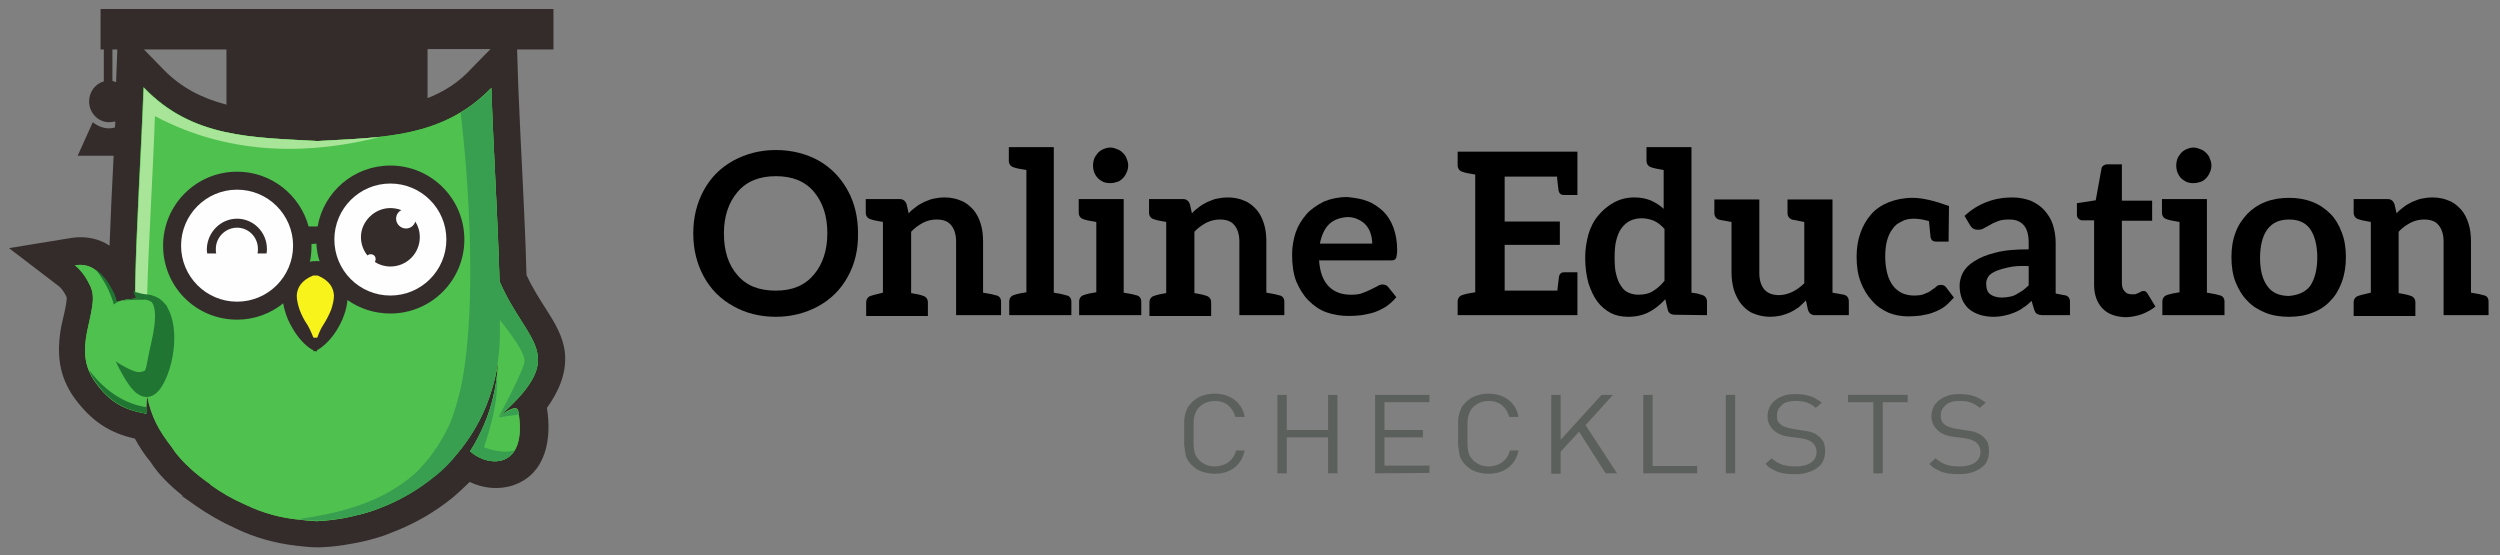<?xml version="1.0" encoding="utf-8"?>
<!-- Generator: Adobe Illustrator 25.2.0, SVG Export Plug-In . SVG Version: 6.00 Build 0)  -->
<svg version="1.1" id="Layer_1" xmlns="http://www.w3.org/2000/svg" xmlns:xlink="http://www.w3.org/1999/xlink" x="0px" y="0px"
	 viewBox="0 0 611.6 135.8" style="enable-background:new 0 0 611.6 135.8;" xml:space="preserve">
<rect x="0" y="0" width="611.6" height="135.8" fill="#808080" stroke="none"/>
<style type="text/css">
	.st0{fill:#332C2B;}
	.st1{fill:#5AB43D;}
	.st2{fill:#4FC14F;}
	.st3{fill:#217533;}
	.st4{fill:#389E50;}
	.st5{fill:#F9F31C;}
	.st6{fill:#FEFEFE;}
	.st7{fill:#A9E598;}
	.st8{fill:#5C605C;}
</style>
<g>
	<g>
		<path class="st0" d="M138.2,86.3c-0.4-3.9-2.4-7.2-4.5-10.5c-1.8-2.8-3.5-5.5-4.9-8.5c-0.4-15.4-1.4-30.7-2-46l-0.3-9.2h8.9V2.2
			H24.6v9.9h0.8v7.8c-2.1,0.6-3.6,2.6-3.6,4.9c0,2.8,2.2,5.1,4.9,5.1c0.5,0,1-0.1,1.5-0.2c0,0.5,0,1-0.1,1.5
			c-0.5,0.1-0.9,0.2-1.4,0.2c-1.5,0-2.9-0.6-4-1.5L19,38.1h8.8c-0.4,7.3-0.7,14.7-1,22c-2.7-1.8-6-2.4-9.3-1.9L2.2,60.7l12.3,9.4
			c0.7,0.6,1.4,1.7,1.8,2.6c0.1,0.3-0.1,1.2-0.1,1.5c-0.3,1.9-0.8,3.7-1.2,5.6c-1.2,6.5-0.7,12.2,3.3,17.7c4.1,5.5,8.4,8.4,14.7,9.8
			c1.1,2,2.3,3.9,3.9,5.8c1.8,2.9,4.8,5.8,7.7,8.1v0.2l3.4,2.4c3,2.1,6.2,3.9,9.5,5.4c4.7,2.3,9.8,3.7,15,4.3
			c1.7,0.2,3.4,0.4,5.2,0.4H78h0.3c2.6-0.1,5.2-0.4,7.8-0.9c1.1-0.2,2.3-0.4,3.4-0.7c2.1-0.5,4.4-1.2,6.3-2c5.5-2.1,10.6-5,15.1-8.7
			c1.4-1.2,2.7-2.4,4-3.7c3.3,1.6,7.2,2,10.7,0.8c8.1-2.8,9.4-11.5,8.2-18.9C136.5,96,138.7,91.5,138.2,86.3z M27.6,12.1h1.1l-0.3,8
			c-0.3-0.1-0.6-0.2-0.9-0.3v-7.7H27.6z M39.9,16.9l-4.7-4.8h20.2v13.5C49.7,24.1,44.4,21.6,39.9,16.9z M104.6,24V12H120l-4.7,4.8
			C112.2,20.2,108.5,22.5,104.6,24z"/>
		<path class="st1" d="M122.2,68.8c6.7,15.6,17.4,17.7-0.2,33.2c-2,1.8,4.3-4.1,4.8-1.4c2.4,14-7.1,14-11.8,9.8
			c0.8-1.2,1.7-2.8,2.8-5.1c3.4-7.2,4-14.3,4-16.5l-0.1,0.4l0,0c0,0.2-0.5,4.3-2.7,9.9c-2,5-4.9,9.4-8.3,13.2l-0.1,0.1l-0.1,0.1
			l-0.1,0.1c-1.4,1.5-2.8,2.8-4.3,4c-4,3.3-8.5,5.9-13.2,7.7c-3.3,1.3-5.5,1.7-5.5,1.7s-1.1,0.3-3,0.7c-2.3,0.4-4.6,0.7-6.9,0.8
			c-1.5-0.1-3.1-0.2-4.6-0.4c-4-0.4-8.5-1.5-13-3.7c-3-1.3-5.8-2.9-8.4-4.8v-0.1c-7.1-4.9-9.4-9-9.4-9l0,0
			c-3.2-4.1-5.1-7.5-6.1-12.6c0,0-0.3,2.4-0.2,4.3c-5.2-0.9-8.8-2.6-12.4-7.6c-2.9-3.9-3-7.9-2.1-12.5c0.4-1.9,0.9-3.9,1.2-5.8
			c0.3-1.8,0.4-3.6-0.4-5.3c-0.9-1.9-2.1-3.8-3.8-5.1h0.1c1.7-0.3,3.4,0,4.9,1.1c1.6,1.2,2.8,2.7,3.8,4.5c0.4,0.7,0.9,1.6,1.1,2.4
			l0.3,1l1-0.3c0.7-0.2,1.4-0.3,2.1-0.4c1.4-0.2,2.9-0.2,4.3,0.1c0.9,0.2,1.7,0.5,2.4,1c0.2,0.2,0.5,0.4,0.7,0.6
			c1.5,1.6,1.2,5.3,1,7.3c-0.2,1.7-0.5,3.4-0.9,5c-0.2,0.8-0.4,1.7-0.7,2.5c-0.1,0.2-0.1,0.4-0.2,0.5c-0.4,1-1.5,2.1-2.5,2.5
			c-1.8,0.9-4.7-1.1-5.7-2.4c2.2,3,2.7,3.8,6.2,3.7c0,0,2.2-1.3,3-3.4c0.8-2,3.9-12.9,0.7-16.6c-1.7-1.9-4.6-2.3-6.9-2.2
			c0.3-16.7,1.5-34,2.1-50.5C47,33.8,61.7,33.6,77.7,34.5c16-0.9,30.7-0.8,42.5-13C120.7,37,121.8,53.2,122.2,68.8z"/>
		<path class="st2" d="M122.2,68.8c6.7,15.6,17.4,17.7-0.2,33.2c-2,1.8,4.3-4.1,4.8-1.4c2.4,14-7.1,14-11.8,9.8
			c0.8-1.2,1.7-2.8,2.8-5.1c3.4-7.2,4-14.3,4-16.5l-0.1,0.4l0,0c0,0.2-0.5,4.3-2.7,9.9c-2,5-4.9,9.4-8.3,13.2l-0.1,0.1l-0.1,0.1
			l-0.1,0.1c-1.4,1.5-2.8,2.8-4.3,4c-4,3.3-8.5,5.9-13.2,7.7c-3.3,1.3-5.5,1.7-5.5,1.7s-1.1,0.3-3,0.7c-2.3,0.4-4.6,0.7-6.9,0.8
			c-1.5-0.1-3.1-0.2-4.6-0.4c-4-0.4-8.5-1.5-13-3.7c-3-1.3-5.8-2.9-8.4-4.8v-0.1c-7.1-4.9-9.4-9-9.4-9l0,0
			c-3.2-4.1-5.1-7.5-6.1-12.6c0,0-0.3,2.4-0.2,4.3c-5.2-0.9-8.8-2.6-12.4-7.6c-2.9-3.9-3-7.9-2.1-12.5c0.4-1.9,0.9-3.9,1.2-5.8
			c0.3-1.8,0.4-3.6-0.4-5.3c-0.9-1.9-2.1-3.8-3.8-5.1h0.1c1.7-0.3,3.4,0,4.9,1.1c1.6,1.2,2.8,2.7,3.8,4.5c0.4,0.7,0.9,1.6,1.1,2.4
			l0.3,1l1-0.3c0.7-0.2,1.4-0.3,2.1-0.4c1.4-0.2,2.9-0.2,4.3,0.1c0.9,0.2,1.7,0.5,2.4,1c0.2,0.2,0.5,0.4,0.7,0.6
			c1.5,1.6,1.2,5.3,1,7.3c-0.2,1.7-0.5,3.4-0.9,5c-0.2,0.8-0.4,1.7-0.7,2.5c-0.1,0.2-0.1,0.4-0.2,0.5c-0.4,1-1.5,2.1-2.5,2.5
			c-1.8,0.9-4.7-1.1-5.7-2.4c2.2,3,2.7,3.8,6.2,3.7c0,0,2.2-1.3,3-3.4c0.8-2,3.9-12.9,0.7-16.6c-1.7-1.9-4.6-2.3-6.9-2.2
			c0.3-16.7,1.5-34,2.1-50.5C47,33.8,61.7,33.6,77.7,34.5c16-0.9,30.7-0.8,42.5-13C120.7,37,121.8,53.2,122.2,68.8z"/>
		<path class="st3" d="M36.2,97.1v-0.3V97.1c-1.1,0.1-2-0.3-2.9-1c-2.3-1.8-5-7.7-5-7.7s4.4,3,6.1,2.6s0.9,0.3,2.7-7.6
			s0.2-9.7-0.6-10c0.7,0.2,1.4,0.5,2,0.9c0.2,0.2,0.5,0.4,0.7,0.6c1.5,1.6,1.2,5.3,1,7.3c-0.2,1.7-0.5,3.4-0.9,5
			c-0.2,0.8-0.4,1.7-0.7,2.5c-0.1,0.2-0.1,0.4-0.2,0.5c-0.4,1-1.5,2.1-2.5,2.5c-1.8,0.9-4.7-1.1-5.7-2.4c2.2,3,2.7,3.8,6.2,3.7
			c0,0,2.2-1.3,3-3.4c0.8-1.9,3.6-12,1-16l0,0c1.8,1.7,3.4,8,1.1,15.6C39.9,95.2,38,96.9,36.2,97.1z M35.9,99.6c0,0.5,0,1.1,0,1.6
			c-5.2-0.9-8.8-2.6-12.4-7.6c-0.8-1-1.3-2.1-1.7-3.1C27.3,98,33.9,99.4,35.9,99.6z M23.4,65.9c1.6,1.2,2.8,2.7,3.8,4.5
			c0.4,0.7,0.9,1.6,1.1,2.4l0.3,1l0.8-0.2c-0.8,0.3-1.6,0.9-1.6,0.9s0-0.7-1.2-3.4S23.4,65.9,23.4,65.9z M29.6,73.6
			c0.7-0.2,1.4-0.3,2.1-0.4c1.4-0.2,2.9-0.2,4.3,0.1l0.3,0.1C35.3,73.2,30.5,73.4,29.6,73.6z"/>
		<g>
			<g>
				<path class="st4" d="M122.2,68.8c6.7,15.6,17.4,17.7-0.2,33.2c0,0,5.7-10.5,6.3-13.4s-8-12.7-8-12.7l-0.6-8.6c0,0,1-2.4,2.3-5.2
					C122.1,64.4,122.1,66.6,122.2,68.8z M122,102.1c1.2-0.9,4.5-3.3,4.8-1.4c0,0.2,0.1,0.4,0.1,0.7L122,102.1z M125.9,110.2
					c-2.4,4-7.8,3-10.9,0.2c0.8-1.2,1.7-2.8,2.8-5.1c2.6-5.3,3.5-10.7,3.8-13.9c0.1,1.5,0.1,4.4-0.5,7.8c-0.8,4.8-2.7,10.2-2.7,10.2
					s1.7,0.9,5.1,1.1C124.3,110.5,125.1,110.4,125.9,110.2z M121.5,90.5c-0.1,0.4-0.1,0.8-0.2,1.2c0.2-0.9,0.2-1.4,0.2-1.4V90.5z"/>
			</g>
		</g>
		<path class="st4" d="M77.7,127.4c-1.6-0.1-3.2-0.2-4.8-0.4c9.4-1.3,18.2-3.6,25.2-8.5c0.2-0.2,0.5-0.3,0.7-0.5
			c1.6-1.1,3.1-2.4,4.4-3.9c4.2-4.5,6.6-9.7,7.4-11.8c0.1-0.3,0.2-0.6,0.3-0.9l0,0c0.8-2.4,1.5-4.9,2.1-7.8c4.8-25.7-0.3-66-0.3-66
			l0,0c2.6-1.6,5.1-3.5,7.5-6c0.7,19.2,2.1,39.6,2.1,58.6l0,0l0,0l0,0c0.2,12.8-3.9,23.2-10.6,31c-2.7,3.5-5.5,5.5-5.5,5.5
			C98.1,123.3,87.9,127,77.7,127.4z"/>
		<path class="st5" d="M77.1,65.6c-0.4,0-0.8,0-1.2,0.2c-11.6,4.9,0.3,18.7,1.2,18.5c0.9,0.2,12.8-13.7,1.2-18.5
			C77.9,65.6,77.5,65.5,77.1,65.6z"/>
		<path class="st0" d="M95.5,40.5c-8.9,0-16.3,6.4-17.8,14.9h-2.2C73.4,47.7,66.4,42,58,42c-10,0-18.1,8.1-18.1,18.1
			s8,18.1,18.1,18.1c4.3,0,8.2-1.5,11.3-4c0.1,0.9,0.4,1.9,0.7,2.8c0.5,1.5,1.3,2.9,2.1,4.2c1.5,2.3,3.4,4,4.6,4.5l-0.1,0.2
			c0.1,0,0.3,0,0.5,0c0.2,0.1,0.3,0.1,0.5,0l-0.1-0.2c1.2-0.6,3.1-2.2,4.6-4.5c0.8-1.2,1.6-2.7,2.1-4.2c0.4-1.1,0.7-2.4,0.8-3.6
			c3,2.1,6.6,3.3,10.5,3.3c10,0,18.1-8.1,18.1-18.1S105.5,40.5,95.5,40.5z M77.4,59.6c0.1,1.5,0.3,3,0.8,4.3c-0.1,0-0.1,0-0.2,0
			c-0.3,0-0.6-0.1-0.8,0c-0.3,0-0.6,0-0.8,0c-0.2,0-0.4,0.1-0.6,0.2c0.3-1.3,0.4-2.6,0.4-3.9c0-0.2,0-0.3,0-0.5L77.4,59.6L77.4,59.6
			z M81,75.8c-0.5,1.2-1.1,2.4-1.8,3.5c-1.2,1.8-1.5,3.3-1.6,3.3h-0.9c-0.1,0-0.5-1.5-1.6-3.3c-0.7-1-1.3-2.2-1.8-3.5
			c-0.4-1.2-0.7-2.4-0.7-3.5c0.1-1.9,1.1-3.7,4-4.9c0,0,0.1,0,0.2,0s0.1,0,0.2,0h0.3c0.1,0,0.1,0,0.2,0s0.1,0,0.2,0
			c2.9,1.2,3.9,3,4,4.9C81.7,73.4,81.4,74.6,81,75.8z"/>
		<circle class="st6" cx="58" cy="60.1" r="13.7"/>
		<circle class="st6" cx="95.5" cy="58.6" r="13.7"/>
		<path class="st0" d="M95.5,50.9c0.9,0,1.9,0.2,2.7,0.5c-0.8,0.4-1.3,1.2-1.3,2.1c0,1.3,1.1,2.4,2.4,2.4c1.1,0,2-0.7,2.3-1.7
			c0.7,1.1,1.1,2.4,1.1,3.8c0,4-3.2,7.2-7.2,7.2c-1.4,0-2.7-0.4-3.8-1.1c0.1-0.2,0.2-0.4,0.2-0.7c0-0.7-0.5-1.2-1.2-1.2
			c-0.3,0-0.6,0.1-0.8,0.3c-1-1.2-1.6-2.8-1.6-4.5C88.3,54.2,91.6,50.9,95.5,50.9z"/>
		<path class="st0" d="M58,53.5c4,0,7.3,3.3,7.3,7.4c0,0.4,0,0.8-0.1,1.1H63c0.1-0.4,0.1-0.7,0.1-1.1c0-2.9-2.3-5.2-5.1-5.2
			c-2.8,0-5.2,2.3-5.2,5.2c0,0.4,0,0.8,0.1,1.1h-2.2c-0.1-0.4-0.1-0.7-0.1-1.1C50.7,56.8,54,53.5,58,53.5z"/>
		<path class="st7" d="M33.1,72c0.3-16.7,1.5-34,2.1-50.5c11.8,12.3,26.5,12.1,42.5,13c5.2-0.3,10.3-0.5,15.3-1
			c-15.8,4-35.7,5.2-55.1-5.1c-0.5,14.7-1.5,29.2-1.9,43.8C34.1,71.8,33.1,72,33.1,72L33.1,72z"/>
	</g>
	<path class="st3" d="M32.6,71.2l0.7,1.9c0,0,1.3-0.3,2.8,0.3c1.6,0.6,2.7,1.4,2.9,3.3s0.1,10.4-0.9,12.1s-1.5,3.8-3,3.5
		S30,90.2,30,90.2l1.9,3.8c0,0,1.5,1.3,3,1.4c1.5,0.2,4.6-1.4,5.4-4.1c0.8-2.7,1.6-11.3,1.6-11.3s-0.5-4.6-1.3-5.4s-1.6-2.1-4.3-2.5
		C33.7,71.8,32.6,71.2,32.6,71.2z"/>
</g>
<g>
	<path d="M207.4,67.7c-1.7,3.1-4.1,5.5-7.2,7.2c-3.1,1.7-6.6,2.6-10.4,2.6c-3.9,0-7.4-0.9-10.4-2.6c-3.1-1.7-5.5-4.1-7.2-7.2
		s-2.6-6.6-2.6-10.6s0.9-7.5,2.6-10.6c1.7-3.1,4.1-5.5,7.2-7.2c3.1-1.7,6.6-2.6,10.4-2.6c3.9,0,7.4,0.9,10.5,2.6
		c3.1,1.8,5.4,4.2,7.1,7.3c1.7,3.1,2.5,6.6,2.5,10.4C210,61.1,209.1,64.6,207.4,67.7z M199.1,46.9c-2.2-2.6-5.3-3.8-9.3-3.8
		c-4.1,0-7.2,1.3-9.4,3.9c-2.2,2.6-3.3,6-3.3,10.1c0,4.3,1.1,7.7,3.3,10.2c2.2,2.6,5.3,3.8,9.4,3.8s7.1-1.3,9.3-3.9s3.3-6,3.3-10.2
		C202.4,52.9,201.3,49.5,199.1,46.9z"/>
	<path d="M244.9,73.8v3.3h-11v-18c0-1.7-0.4-3-1.2-4s-2-1.4-3.6-1.4c-1.2,0-2.3,0.3-3.3,0.8c-1.1,0.6-2.1,1.3-2.9,2.2v15l1.6,0.3
		l0.8,0.2l0.3,0.1c0.9,0.2,1.4,0.8,1.4,1.7v3.3h-15.1V74c0-0.9,0.5-1.5,1.4-1.7l0.3-0.1l0.8-0.2l1.6-0.4V54.3l-1.6-0.3
		c-0.2,0-0.3-0.1-0.5-0.1c-0.1,0-0.2-0.1-0.4-0.1l-0.3-0.1c-0.9-0.2-1.4-0.8-1.4-1.7v-3.3h8.3c0.8,0,1.4,0.4,1.7,1.3l0.5,2.2
		c0.5-0.6,1.1-1.1,1.8-1.6c0.5-0.4,1.2-0.8,2-1.2c1-0.4,1.7-0.7,2.3-0.8c0.9-0.2,1.8-0.3,2.6-0.3c1.6,0,3,0.3,4.1,0.8
		c1.1,0.4,2.1,1.2,3,2.2c0.8,0.9,1.4,2.1,1.8,3.4c0.4,1.2,0.6,2.7,0.6,4.4v12.5l1.7,0.3c0.2,0,0.3,0.1,0.5,0.1
		c0.1,0,0.2,0.1,0.4,0.1l0.3,0.1C244.4,72.3,244.9,72.9,244.9,73.8z"/>
	<path d="M262.1,73.8v3.3h-15.2v-3.3c0-0.9,0.5-1.5,1.4-1.7l0.3-0.1l0.8-0.2l1.7-0.3V41.6l-1.7-0.3c-0.2,0-0.3-0.1-0.5-0.1
		c-0.1,0-0.2-0.1-0.4-0.1l-0.3-0.1c-0.9-0.2-1.4-0.8-1.4-1.7V36h11v35.6l1.7,0.3l0.8,0.2l0.3,0.1C261.6,72.3,262.1,72.9,262.1,73.8z
		"/>
	<path d="M279.2,73.8v3.3H264v-3.3c0-0.9,0.5-1.5,1.4-1.7l0.3-0.1l0.8-0.2l1.7-0.3V54.3l-1.7-0.3c-0.2,0-0.3-0.1-0.5-0.1
		c-0.1,0-0.2-0.1-0.4-0.1l-0.3-0.1c-0.9-0.2-1.4-0.8-1.4-1.7v-3.3h11v22.9l1.7,0.3c0.2,0,0.3,0.1,0.5,0.1c0.1,0,0.2,0.1,0.4,0.1
		l0.3,0.1C278.7,72.3,279.2,72.9,279.2,73.8z M275.6,42.2c-0.2,0.5-0.5,1-0.9,1.4s-0.9,0.8-1.4,0.9c-0.6,0.2-1.1,0.3-1.7,0.3
		s-1.2-0.1-1.7-0.3c-0.4-0.2-0.9-0.5-1.3-0.9s-0.7-0.9-0.9-1.4c-0.2-0.5-0.3-1.1-0.3-1.7c0-0.6,0.1-1.2,0.3-1.7
		c0.2-0.5,0.5-0.9,0.9-1.4c0.4-0.4,0.8-0.7,1.3-0.9c0.7-0.3,1.2-0.4,1.7-0.4s1,0.1,1.7,0.4c0.6,0.2,1,0.5,1.4,0.9s0.8,0.9,0.9,1.4
		c0.3,0.6,0.4,1.2,0.4,1.7C276,41,275.9,41.6,275.6,42.2z"/>
	<path d="M314.2,73.8v3.3h-11v-18c0-1.7-0.4-3-1.2-4c-0.8-1-2-1.4-3.6-1.4c-1.2,0-2.3,0.3-3.3,0.8c-1.1,0.6-2.1,1.3-2.9,2.2v15
		l1.6,0.3l0.8,0.2l0.3,0.1c0.9,0.2,1.4,0.8,1.4,1.7v3.3h-15.1V74c0-0.9,0.5-1.5,1.4-1.7l0.3-0.1l0.8-0.2l1.6-0.3V54.3l-1.6-0.3
		c-0.2,0-0.3-0.1-0.5-0.1c-0.1,0-0.2-0.1-0.4-0.1l-0.3-0.1c-0.9-0.2-1.4-0.8-1.4-1.7v-3.3h8.3c0.8,0,1.4,0.4,1.7,1.3l0.5,2.2
		c0.5-0.6,1.1-1.1,1.8-1.6c0.5-0.4,1.2-0.8,2-1.2c1-0.4,1.7-0.7,2.3-0.8c0.9-0.2,1.8-0.3,2.6-0.3c1.6,0,3,0.3,4.1,0.8
		c1.1,0.4,2.1,1.2,3,2.2c0.8,0.9,1.4,2.1,1.8,3.4c0.4,1.2,0.6,2.7,0.6,4.4v12.5l1.7,0.3c0.2,0,0.3,0.1,0.5,0.1
		c0.1,0,0.2,0.1,0.4,0.1l0.3,0.1C313.7,72.3,314.2,72.9,314.2,73.8z"/>
	<path d="M334.5,49.2c1.4,0.5,2.7,1.4,3.9,2.5c1.1,1.1,1.9,2.4,2.5,4c0.6,1.7,0.9,3.5,0.9,5.4c0,0.4,0,0.9-0.1,1.3s-0.1,0.7-0.2,0.8
		c-0.1,0.2-0.2,0.3-0.5,0.4c-0.1,0.1-0.4,0.1-0.8,0.1h-17.5c0.2,2.9,1,5,2.4,6.4s3.2,2,5.4,2c1.1,0,2.1-0.1,2.8-0.4
		c0.8-0.3,1.5-0.6,2.1-0.9c0.3-0.1,0.5-0.3,0.8-0.4s0.5-0.3,0.8-0.4c0.4-0.3,0.8-0.4,1.3-0.4c0.3,0,0.6,0.1,0.8,0.2
		c0.2,0.1,0.3,0.2,0.5,0.4l2,2.5c-0.8,1-1.7,1.7-2.5,2.3c-1,0.6-2,1.1-2.9,1.4s-2,0.5-3.1,0.7c-0.9,0.1-1.9,0.2-3.1,0.2
		c-2,0-3.8-0.3-5.5-0.9s-3.1-1.6-4.4-2.9c-1.2-1.2-2.2-2.8-3-4.7c-0.7-1.8-1-4-1-6.6c0-1.8,0.3-3.6,0.9-5.4c0.6-1.7,1.5-3.1,2.7-4.5
		c1.1-1.2,2.6-2.2,4.2-3c1.7-0.7,3.6-1.1,5.7-1.1C331.4,48.4,333,48.6,334.5,49.2z M325.1,54.9c-1.1,1.1-1.8,2.7-2.2,4.7h12.8
		c0-0.8-0.1-1.6-0.4-2.5c-0.2-0.7-0.6-1.4-1.1-2s-1.1-1-1.9-1.4s-1.7-0.6-2.6-0.6C327.8,53.2,326.2,53.8,325.1,54.9z"/>
	<path d="M385.8,47.7h-3.2c-0.7,0-1.1-0.3-1.3-1c-0.2-1.4-0.3-2.6-0.4-3.5h-12.8v11h13.5v5.7h-13.5v11.2H381
		c0.1-0.9,0.2-2.1,0.4-3.5c0.2-0.7,0.6-1,1.3-1h3.2v10.5h-29.3v-3.3c0-0.9,0.5-1.5,1.4-1.7l0.3-0.1c0.1,0,0.2,0,0.4-0.1
		c0.1,0,0.3-0.1,0.5-0.1l1.7-0.3V42.7l-1.7-0.3c-0.2,0-0.3-0.1-0.5-0.1c-0.1,0-0.2-0.1-0.4-0.1l-0.3-0.1c-0.9-0.2-1.4-0.8-1.4-1.7
		v-3.3h29.3v10.6H385.8z"/>
	<path d="M409.7,77c-0.4,0-0.8-0.1-1.1-0.3c-0.3-0.2-0.5-0.5-0.6-0.9l-0.6-2.6c-1.1,1.2-2.4,2.3-3.9,3.1c-1.5,0.8-3.2,1.2-5.2,1.2
		c-1.6,0-3-0.3-4.2-0.9c-1.3-0.7-2.4-1.6-3.3-2.8c-0.9-1.2-1.6-2.7-2.2-4.5c-0.5-1.9-0.8-3.9-0.8-6.2c0-2.1,0.3-4,0.8-5.8
		c0.5-1.7,1.3-3.3,2.5-4.7c1-1.2,2.3-2.3,3.8-3.1s3.1-1.2,5-1.2c1.6,0,2.9,0.3,4.1,0.8c1.2,0.6,2.2,1.2,3,2v-9.5l-1.6-0.3
		c-0.2,0-0.3-0.1-0.5-0.1c-0.1,0-0.2-0.1-0.4-0.1l-0.3-0.1c-0.9-0.2-1.4-0.8-1.4-1.7V36h11v35.6l1.4,0.2l0.7,0.2l0.3,0.1
		c0.9,0.2,1.4,0.8,1.4,1.7v3.3L409.7,77L409.7,77z M404.6,54c-1-0.4-2-0.6-3-0.6s-1.9,0.2-2.8,0.6c-0.8,0.4-1.5,1-2.1,1.8
		s-1,1.8-1.3,3c-0.3,1.1-0.4,2.5-0.4,4.2s0.1,3.2,0.4,4.2c0.3,1.1,0.6,2,1.2,2.8c0.5,0.8,1.1,1.3,1.8,1.6c0.7,0.3,1.5,0.5,2.4,0.5
		c1.5,0,2.7-0.3,3.6-0.9c1-0.6,2-1.5,2.8-2.5V56C406.4,55.1,405.5,54.4,404.6,54z"/>
	<path d="M452.3,73.8v3.3H444c-0.8,0-1.4-0.4-1.7-1.3l-0.5-2.3c-0.6,0.6-1.2,1.2-1.8,1.7c-0.6,0.4-1.2,0.8-2,1.2
		c-0.7,0.3-1.5,0.6-2.3,0.8c-0.9,0.2-1.8,0.3-2.6,0.3c-1.5,0-2.9-0.3-4.1-0.8c-1.1-0.4-2.1-1.2-3-2.3c-0.7-0.8-1.3-2-1.8-3.4
		c-0.4-1.4-0.6-2.8-0.6-4.4V54.3l-2.8-0.5c-0.9-0.2-1.4-0.8-1.4-1.7v-3.3h11v18c0,1.7,0.4,3,1.2,4c0.8,0.9,2,1.4,3.6,1.4
		c1.1,0,2.2-0.3,3.3-0.8c1-0.5,2-1.2,2.9-2.1v-15c-1-0.2-1.7-0.3-2-0.4s-0.6-0.1-0.7-0.1c-0.9-0.2-1.4-0.8-1.4-1.7v-3.3h11v22.8
		l2.8,0.5C451.9,72.3,452.3,72.9,452.3,73.8z"/>
	<path d="M475.6,75.1c-0.7,0.5-1.7,1-2.8,1.4c-0.8,0.3-1.8,0.5-2.9,0.7c-0.9,0.1-1.9,0.2-3,0.2c-1.8,0-3.4-0.3-4.9-0.9
		c-1.5-0.7-2.9-1.6-4-2.9c-1.2-1.3-2.1-2.8-2.8-4.6c-0.7-1.8-1-3.9-1-6.2c0-2.1,0.3-4,0.9-5.7c0.6-1.8,1.5-3.3,2.6-4.6
		c1.1-1.3,2.6-2.3,4.3-3c1.8-0.7,3.7-1.1,5.9-1.1c2.4,0,5.3,0.7,8.9,2l-0.1,8.7h-3.1c-0.7,0-1.1-0.3-1.3-1l-0.4-4
		c-1.4-0.4-2.6-0.6-3.6-0.6c-1.2,0-2.3,0.2-3.1,0.7c-0.9,0.4-1.7,1-2.2,1.8c-0.7,0.9-1.1,1.9-1.4,3c-0.3,1.2-0.4,2.5-0.4,3.9
		c0,1.5,0.2,2.8,0.5,4s0.8,2.2,1.4,3s1.4,1.4,2.2,1.8c0.9,0.4,1.9,0.6,2.9,0.6c1.1,0,2-0.1,2.6-0.4c0.8-0.3,1.4-0.6,1.7-0.9
		c0.2-0.1,0.4-0.3,0.6-0.4s0.4-0.3,0.6-0.5c0.3-0.3,0.7-0.4,1.1-0.4c0.6,0,1,0.2,1.3,0.6l1.9,2.5C477.1,73.8,476.3,74.6,475.6,75.1z
		"/>
	<path d="M506.4,73.8v3.3h-6.5c-0.7,0-1.2-0.1-1.5-0.3c-0.4-0.1-0.6-0.6-0.8-1.2l-0.6-2c-0.7,0.7-1.4,1.3-2.1,1.7
		c-0.5,0.4-1.2,0.8-2.2,1.2c-0.7,0.3-1.4,0.5-2.3,0.7s-1.8,0.3-2.8,0.3c-1.2,0-2.3-0.2-3.3-0.5c-1.1-0.4-1.9-0.8-2.6-1.4
		c-0.8-0.7-1.3-1.5-1.7-2.4c-0.4-1-0.6-2.1-0.6-3.3c0-1.1,0.3-2.2,0.8-3.2c0.6-1.1,1.5-2,2.8-2.8c1.4-0.9,3.1-1.6,5.2-2.1
		c2.2-0.6,4.9-0.8,8.1-0.8v-1.7c0-1.8-0.4-3.3-1.2-4.2c-0.8-0.9-1.9-1.4-3.5-1.4c-1.2,0-2.1,0.1-2.8,0.4c-0.8,0.3-1.5,0.6-1.9,0.9
		l-1.5,0.8c-0.4,0.3-0.9,0.4-1.5,0.4c-0.5,0-0.9-0.1-1.2-0.3c-0.2-0.1-0.5-0.4-0.8-0.9l-1.3-2.2c3.3-3,7.2-4.5,11.7-4.5
		c1.7,0,3.1,0.3,4.5,0.8c1.3,0.6,2.4,1.3,3.3,2.3c1,1.1,1.7,2.3,2.1,3.5c0.4,1.3,0.7,2.8,0.7,4.4v12.5l1.5,0.3l0.6,0.1
		C505.9,72.3,506.4,72.9,506.4,73.8z M491.4,65.4c-1.4,0.3-2.4,0.6-3.3,1c-0.8,0.4-1.4,0.8-1.7,1.3c-0.3,0.5-0.5,1-0.5,1.7
		c0,1.2,0.3,2.1,1,2.6s1.7,0.8,2.8,0.8c0.7,0,1.3-0.1,1.9-0.2s1.2-0.3,1.7-0.6c0.7-0.4,1.2-0.7,1.5-0.9c0.5-0.4,1-0.8,1.5-1.3v-4.7
		C494.3,65,492.6,65.1,491.4,65.4z"/>
	<path d="M514.3,75.4c-1.3-1.4-2-3.3-2-5.7V53.9h-2.9c-0.3,0-0.6-0.1-0.9-0.4c-0.3-0.2-0.4-0.6-0.4-1v-2.8l4.6-0.7l1.4-7.7
		c0-0.3,0.2-0.6,0.5-0.8s0.6-0.3,1-0.3h3.5v8.9h7.4V54h-7.4v15.3c0,0.8,0.2,1.5,0.7,2c0.4,0.5,1,0.7,1.8,0.7c0.5,0,0.9,0,1-0.1
		l0.7-0.3l0.6-0.3c0.1-0.1,0.3-0.1,0.4-0.1c0.3,0,0.5,0,0.6,0.1l0.4,0.4l2,3.3c-1,0.8-2.1,1.4-3.4,1.9c-1.2,0.4-2.6,0.7-4,0.7
		C517.5,77.5,515.6,76.8,514.3,75.4z"/>
	<path d="M544.2,73.8v3.3H529v-3.3c0-0.9,0.5-1.5,1.4-1.7l0.3-0.1l0.8-0.2l1.7-0.3V54.3l-1.7-0.3c-0.2,0-0.3-0.1-0.5-0.1
		c-0.1,0-0.2-0.1-0.4-0.1l-0.3-0.1c-0.9-0.2-1.4-0.8-1.4-1.7v-3.3h11v22.9l1.7,0.3c0.2,0,0.3,0.1,0.5,0.1c0.1,0,0.2,0.1,0.4,0.1
		l0.3,0.1C543.7,72.3,544.2,72.9,544.2,73.8z M540.6,42.2c-0.2,0.5-0.5,1-0.9,1.4s-0.9,0.8-1.4,0.9c-0.6,0.2-1.1,0.3-1.7,0.3
		c-0.6,0-1.2-0.1-1.7-0.3c-0.4-0.2-0.9-0.5-1.3-0.9c-0.4-0.4-0.7-0.9-0.9-1.4s-0.3-1.1-0.3-1.7c0-0.6,0.1-1.2,0.3-1.7
		s0.5-0.9,0.9-1.4c0.4-0.4,0.8-0.7,1.3-0.9c0.7-0.3,1.2-0.4,1.7-0.4s1,0.1,1.7,0.4c0.6,0.2,1,0.5,1.4,0.9s0.8,0.9,0.9,1.4
		c0.3,0.6,0.4,1.2,0.4,1.7C541,41,540.9,41.6,540.6,42.2z"/>
	<path d="M565.7,49.4c1.8,0.7,3.2,1.7,4.4,2.9s2.1,2.7,2.8,4.6c0.7,1.8,1,3.8,1,6s-0.3,4.2-1,6.1s-1.6,3.4-2.8,4.6
		c-1.2,1.3-2.7,2.3-4.4,2.9c-1.7,0.7-3.6,1-5.7,1c-2.1,0-4.1-0.3-5.8-1s-3.2-1.6-4.4-2.9c-1.3-1.3-2.2-2.9-2.9-4.6
		c-0.7-1.8-1-3.9-1-6.1s0.3-4.2,1-6c0.6-1.7,1.6-3.2,2.9-4.6c1.2-1.2,2.6-2.2,4.4-2.9c1.8-0.7,3.7-1,5.8-1
		C562,48.4,563.9,48.7,565.7,49.4z M565.2,69.9c1.1-1.7,1.7-4,1.7-6.9s-0.6-5.3-1.7-6.9c-1.1-1.6-2.8-2.4-5.2-2.4s-4.1,0.8-5.3,2.4
		s-1.8,4-1.8,7s0.6,5.3,1.8,6.9c1.1,1.6,2.9,2.4,5.3,2.4C562.3,72.2,564.1,71.4,565.2,69.9z"/>
	<path d="M608.8,73.8v3.3h-11v-18c0-1.7-0.4-3-1.2-4s-2-1.4-3.6-1.4c-1.2,0-2.3,0.3-3.3,0.8c-1.1,0.6-2.1,1.3-2.9,2.2v15l1.6,0.3
		l0.8,0.2l0.3,0.1c0.9,0.2,1.4,0.8,1.4,1.7v3.3h-15.1V74c0-0.9,0.5-1.5,1.4-1.7l0.3-0.1l0.8-0.2l1.7-0.4V54.3l-1.6-0.3
		c-0.2,0-0.3-0.1-0.5-0.1c-0.1,0-0.2-0.1-0.4-0.1l-0.3-0.1c-0.9-0.2-1.4-0.8-1.4-1.7v-3.3h8.3c0.8,0,1.4,0.4,1.7,1.3l0.5,2.2
		c0.5-0.6,1.1-1.1,1.8-1.6c0.5-0.4,1.2-0.8,2-1.2c1-0.4,1.7-0.7,2.3-0.8c0.9-0.2,1.8-0.3,2.6-0.3c1.6,0,3,0.3,4.1,0.8
		c1.1,0.4,2.1,1.2,3,2.2c0.8,0.9,1.4,2.1,1.8,3.4c0.4,1.2,0.6,2.7,0.6,4.4v12.5l1.7,0.3c0.2,0,0.3,0.1,0.5,0.1
		c0.1,0,0.2,0.1,0.4,0.1l0.3,0.1C608.4,72.3,608.8,72.9,608.8,73.8z"/>
</g>
<g>
	<path class="st8" d="M304.5,110.2c-0.4,1.8-1.2,3.2-2.5,4.2c-1.3,1-2.9,1.5-4.9,1.5c-1.1,0-2.1-0.2-3-0.5s-1.7-0.8-2.3-1.4
		c-0.5-0.4-0.9-0.9-1.2-1.4c-0.3-0.5-0.5-1-0.6-1.6s-0.2-1.3-0.3-2.1c0-0.8,0-1.7,0-2.8s0-2,0-2.8s0.1-1.5,0.3-2.1
		c0.1-0.6,0.4-1.1,0.6-1.6c0.3-0.5,0.7-0.9,1.2-1.4c0.7-0.6,1.4-1.1,2.3-1.4s1.9-0.5,3-0.5c1.9,0,3.6,0.5,4.9,1.5s2.2,2.4,2.5,4.2
		h-2.3c-0.3-1.2-0.9-2.1-1.7-2.8s-2-1.1-3.3-1.1c-1.5,0-2.7,0.5-3.7,1.4c-0.3,0.3-0.6,0.6-0.8,1s-0.3,0.8-0.5,1.3
		c-0.1,0.5-0.2,1.1-0.2,1.8c0,0.7,0,1.5,0,2.5s0,1.8,0,2.5s0.1,1.3,0.2,1.8s0.2,0.9,0.5,1.3c0.2,0.4,0.5,0.7,0.8,1
		c1,0.9,2.2,1.4,3.7,1.4c1.3,0,2.5-0.4,3.4-1.1s1.5-1.6,1.8-2.8C302.4,110.2,304.5,110.2,304.5,110.2z"/>
	<path class="st8" d="M324.9,115.8V107h-10.1v8.8h-2.3V96.6h2.3v8.6h10.1v-8.6h2.3v19.2H324.9z"/>
	<path class="st8" d="M336.4,115.8V96.6h13.3v1.8h-11v6.8h9.4v1.8h-9.4v6.9h11v1.8L336.4,115.8L336.4,115.8z"/>
	<path class="st8" d="M371.5,110.2c-0.4,1.8-1.2,3.2-2.5,4.2c-1.3,1-2.9,1.5-4.9,1.5c-1.1,0-2.1-0.2-3-0.5s-1.7-0.8-2.3-1.4
		c-0.5-0.4-0.9-0.9-1.2-1.4c-0.3-0.5-0.5-1-0.6-1.6s-0.2-1.3-0.3-2.1c0-0.8,0-1.7,0-2.8s0-2,0-2.8s0.1-1.5,0.3-2.1
		c0.1-0.6,0.4-1.1,0.6-1.6c0.3-0.5,0.7-0.9,1.2-1.4c0.7-0.6,1.4-1.1,2.3-1.4s1.9-0.5,3-0.5c1.9,0,3.6,0.5,4.9,1.5s2.2,2.4,2.5,4.2
		h-2.3c-0.3-1.2-0.9-2.1-1.7-2.8s-2-1.1-3.3-1.1c-1.5,0-2.7,0.5-3.7,1.4c-0.3,0.3-0.6,0.6-0.8,1s-0.3,0.8-0.5,1.3
		c-0.1,0.5-0.2,1.1-0.2,1.8c0,0.7,0,1.5,0,2.5s0,1.8,0,2.5s0.1,1.3,0.2,1.8s0.2,0.9,0.5,1.3c0.2,0.4,0.5,0.7,0.8,1
		c1,0.9,2.2,1.4,3.7,1.4c1.3,0,2.5-0.4,3.4-1.1s1.5-1.6,1.8-2.8C369.4,110.2,371.5,110.2,371.5,110.2z"/>
	<path class="st8" d="M392.8,115.8l-6.5-10.2l-4.5,4.9v5.4h-2.3V96.6h2.3v11l10-11h2.8l-6.7,7.4l7.7,11.8H392.8z"/>
	<path class="st8" d="M402,115.8V96.6h2.3V114h10.9v1.8H402z"/>
	<path class="st8" d="M422.2,115.8V96.6h2.3v19.2H422.2z"/>
	<path class="st8" d="M446.5,110.5c0,0.8-0.2,1.6-0.5,2.3c-0.3,0.7-0.8,1.2-1.5,1.7c-0.6,0.5-1.4,0.8-2.3,1.1s-1.9,0.4-3,0.4
		c-0.8,0-1.5,0-2.2-0.1s-1.3-0.2-1.9-0.4s-1.1-0.5-1.7-0.8s-1-0.7-1.5-1.2l1.5-1.4c0.9,0.8,1.8,1.3,2.7,1.6c0.9,0.3,2,0.4,3.2,0.4
		c1.6,0,2.8-0.3,3.7-0.9c0.9-0.6,1.4-1.5,1.4-2.6c0-1-0.4-1.8-1.1-2.4c-0.2-0.1-0.3-0.2-0.5-0.3c-0.2-0.1-0.4-0.2-0.6-0.3
		s-0.5-0.1-0.7-0.2c-0.3-0.1-0.6-0.1-1-0.2l-2.5-0.3c-1.7-0.2-3-0.7-3.9-1.5c-1.1-0.9-1.7-2.1-1.7-3.6c0-0.8,0.2-1.5,0.5-2.2
		s0.8-1.2,1.4-1.7s1.3-0.8,2.1-1.1c0.8-0.3,1.8-0.4,2.9-0.4c1.4,0,2.5,0.2,3.5,0.5s1.9,0.9,2.9,1.6l-1.5,1.3c-0.6-0.6-1.4-1-2.1-1.3
		c-0.8-0.3-1.7-0.4-2.9-0.4c-1.4,0-2.6,0.3-3.3,1c-0.8,0.7-1.2,1.5-1.2,2.6c0,1,0.3,1.7,1,2.2c0.3,0.3,0.8,0.5,1.2,0.6
		c0.5,0.2,1,0.3,1.6,0.4l2.5,0.4c1,0.1,1.8,0.3,2.3,0.5c0.6,0.2,1.1,0.5,1.6,0.9c0.6,0.5,1,1,1.3,1.6
		C446.4,109,446.5,109.7,446.5,110.5z"/>
	<path class="st8" d="M460.6,98.4v17.4h-2.3V98.4h-6.2v-1.8h14.6v1.8H460.6z"/>
	<path class="st8" d="M486.6,110.5c0,0.8-0.2,1.6-0.5,2.3c-0.3,0.7-0.8,1.2-1.5,1.7c-0.6,0.5-1.4,0.8-2.3,1.1s-1.9,0.4-3,0.4
		c-0.8,0-1.5,0-2.2-0.1s-1.3-0.2-1.9-0.4s-1.1-0.5-1.7-0.8s-1-0.7-1.5-1.2l1.5-1.4c0.9,0.8,1.8,1.3,2.7,1.6c0.9,0.3,2,0.4,3.2,0.4
		c1.6,0,2.8-0.3,3.7-0.9c0.9-0.6,1.4-1.5,1.4-2.6c0-1-0.4-1.8-1.1-2.4c-0.2-0.1-0.3-0.2-0.5-0.3c-0.2-0.1-0.4-0.2-0.6-0.3
		s-0.5-0.1-0.7-0.2c-0.3-0.1-0.6-0.1-1-0.2l-2.5-0.3c-1.7-0.2-3-0.7-3.9-1.5c-1.1-0.9-1.7-2.1-1.7-3.6c0-0.8,0.2-1.5,0.5-2.2
		s0.8-1.2,1.4-1.7s1.3-0.8,2.1-1.1c0.8-0.3,1.8-0.4,2.9-0.4c1.4,0,2.5,0.2,3.5,0.5s1.9,0.9,2.9,1.6l-1.5,1.3c-0.6-0.6-1.4-1-2.1-1.3
		c-0.8-0.3-1.7-0.4-2.9-0.4c-1.4,0-2.6,0.3-3.3,1c-0.8,0.7-1.2,1.5-1.2,2.6c0,1,0.3,1.7,1,2.2c0.3,0.3,0.8,0.5,1.2,0.6
		c0.5,0.2,1,0.3,1.6,0.4l2.5,0.4c1,0.1,1.8,0.3,2.3,0.5c0.6,0.2,1.1,0.5,1.6,0.9c0.6,0.5,1,1,1.3,1.6
		C486.5,109,486.6,109.7,486.6,110.5z"/>
</g>
</svg>
